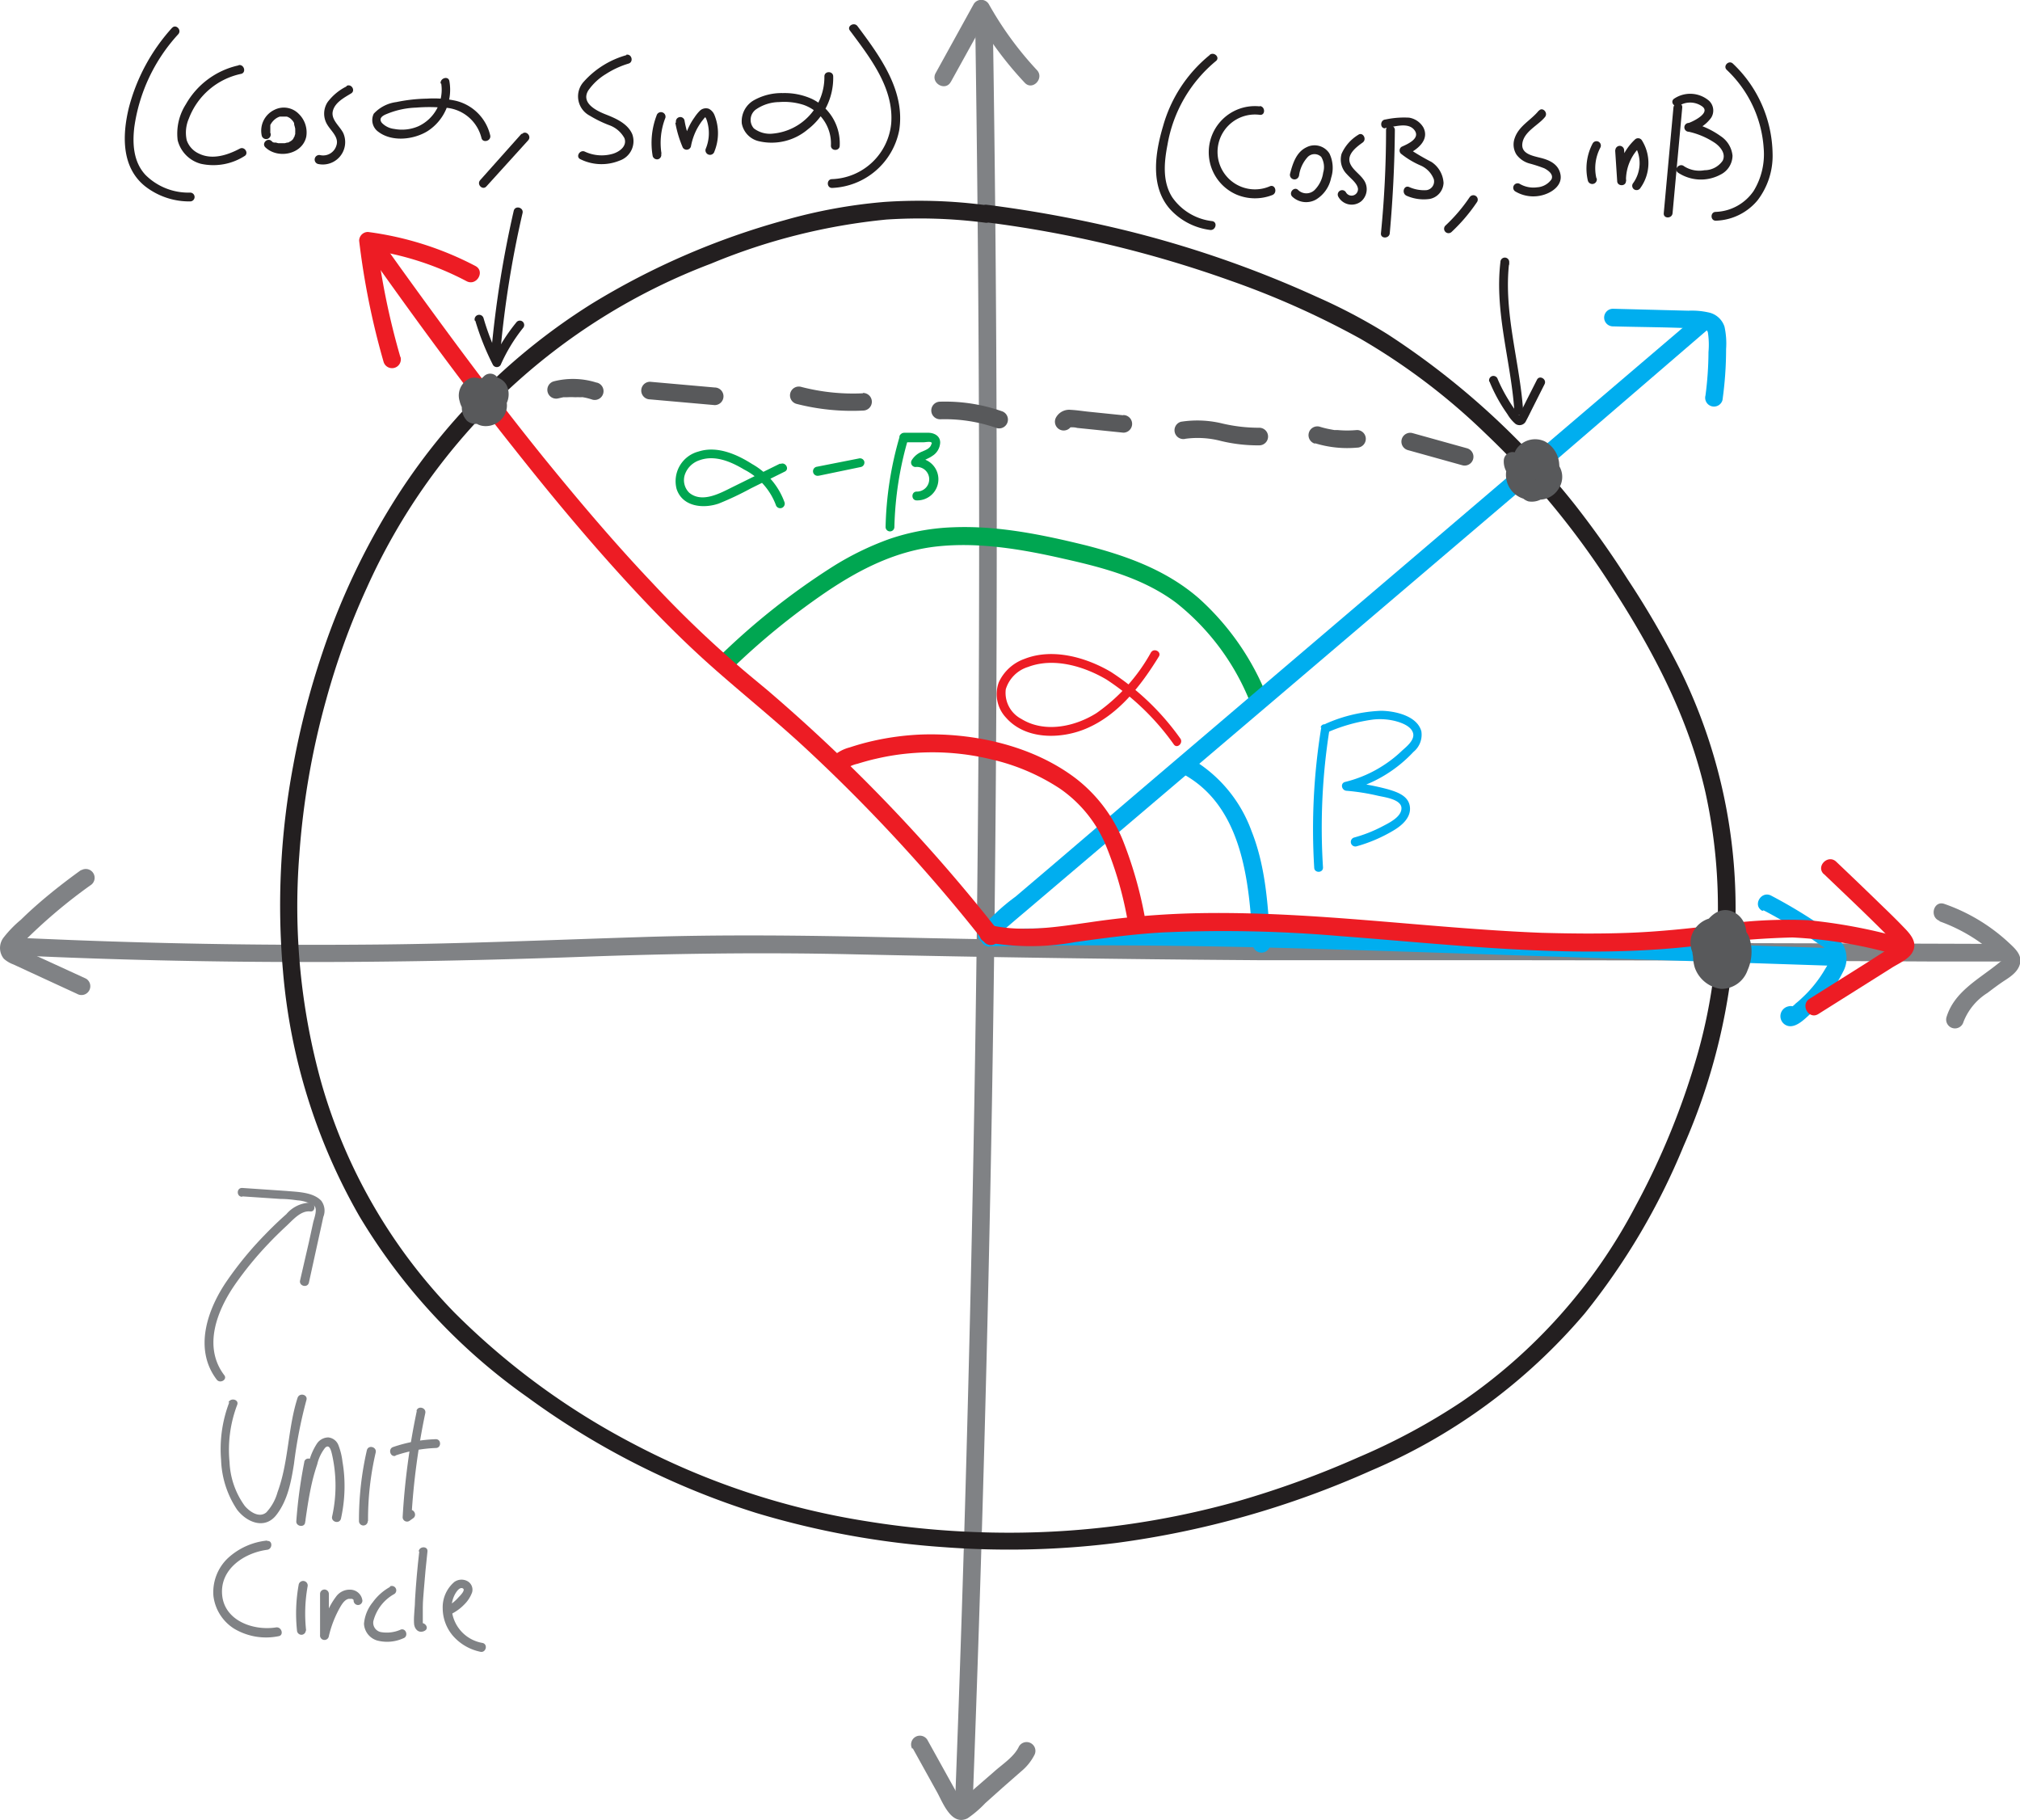 <svg xmlns="http://www.w3.org/2000/svg" viewBox="0 0 229.42 206.63">
  <defs>
    <style>
      .cls-1 {
        fill: #808285;
      }

      .cls-2 {
        fill: #00a651;
      }

      .cls-3 {
        fill: #231f20;
      }

      .cls-4 {
        fill: #00aeef;
      }

      .cls-5 {
        fill: #ed1c24;
      }

      .cls-6 {
        fill: #58595b;
      }
    </style>
  </defs>
  <title>exactly-evaluating-even-more-trig-functions-10</title>
  <g id="Layer_2" data-name="Layer 2">
    <g id="Layer_1-2" data-name="Layer 1">
      <g>
        <path class="cls-1" d="M108,10.37l4.32-7.81h-1.73a40.65,40.65,0,0,0,5.78,7.88c.88,1,2.29-.47,1.41-1.41a38.56,38.56,0,0,1-5.46-7.48,1,1,0,0,0-1.73,0l-4.31,7.81c-.63,1.13,1.1,2.14,1.72,1Z" transform="translate(-0.01 -1.07)"/>
        <path class="cls-1" d="M103.68,199.6l2.74,4.94c.66,1.18,1.64,3.92,3.48,3a12.19,12.19,0,0,0,2-1.71l2-1.79,2.1-1.84a5.86,5.86,0,0,0,1.47-1.81,1,1,0,0,0-.36-1.37,1,1,0,0,0-1.37.36c-.55,1.18-1.86,2-2.81,2.85l-3.46,3a3.65,3.65,0,0,0-.36.31c-.24.14-.24.2,0,.18s.23.06.17,0-.44-.78-.51-.9l-1.11-2-2.33-4.2a1,1,0,0,0-1.73,1Z" transform="translate(-0.01 -1.07)"/>
        <path class="cls-1" d="M110.77,3.78q.6,39.38.39,78.75-.21,39.18-1.24,78.35-.57,22.08-1.41,44.17c-.05,1.29,1.95,1.29,2,0q1.48-39.35,2.16-78.72.66-39.18.52-78.35-.07-22.09-.42-44.2a1,1,0,0,0-2,0Z" transform="translate(-0.01 -1.07)"/>
      </g>
      <g>
        <path class="cls-1" d="M2.11,109.56c21.3,1,42.61.94,63.92.16,10.27-.38,20.5-.52,30.76-.29q23,.51,46,.67,9.69,0,19.38,0,28.65,0,57.29.15l7.54,0a1,1,0,0,0,0-2q-30.28-.1-60.56-.16c-7.21,0-14.41,0-21.61,0q-22.12-.1-44.23-.6c-9.42-.21-18.81-.32-28.22,0-9.81.31-19.61.74-29.43.83q-17.43.17-34.86-.51l-6-.25c-1.29-.06-1.29,1.94,0,2Z" transform="translate(-0.01 -1.07)"/>
        <path class="cls-1" d="M220.27,105.68a19,19,0,0,1,4.48,2.3,18.06,18.06,0,0,1,1.87,1.5c.07.07.82.85.84.84.09-.32.07-.4-.05-.24l-.13.12c-.15.14-.31.26-.46.38-2.2,1.75-4.89,3.16-5.74,6a1,1,0,0,0,1.93.53,6.78,6.78,0,0,1,2.72-3.29c.65-.49,1.32-1,2-1.44s1.49-1,1.7-1.88c.25-1-.56-1.72-1.21-2.33a20.77,20.77,0,0,0-7.38-4.46c-1.22-.43-1.74,1.5-.53,1.93Z" transform="translate(-0.01 -1.07)"/>
        <path class="cls-1" d="M9.22,99.86c-1.6,1.15-3.16,2.36-4.65,3.64-.74.64-1.47,1.3-2.18,2a13,13,0,0,0-1.95,2,1.94,1.94,0,0,0,0,2.43,3.37,3.37,0,0,0,1.11.66l1.53.71,5.68,2.62a1,1,0,0,0,1.37-.36,1,1,0,0,0-.36-1.37L5,110l-2.41-1.1c-.12-.06-.4-.27-.52-.25s-.14,0,0,.17a.36.36,0,0,1,0-.09c.08,0,.13-.2.19-.27a6.25,6.25,0,0,1,.44-.45,59.92,59.92,0,0,1,7.56-6.4,1,1,0,0,0,.36-1.37,1,1,0,0,0-1.37-.36Z" transform="translate(-0.01 -1.07)"/>
      </g>
      <path class="cls-2" d="M143.6,79.38A29.74,29.74,0,0,0,136.16,69c-3.68-3.19-8.14-4.8-12.8-6-4.89-1.2-9.94-2.25-15-2.06A25,25,0,0,0,101,62.28a33,33,0,0,0-6.46,3.16A79.47,79.47,0,0,0,81.45,75.86c-.93.9.49,2.31,1.41,1.42a80.8,80.8,0,0,1,11-9c3.87-2.61,8-4.7,12.74-5.18s9.61.36,14.28,1.43c4.47,1,9,2.2,12.73,5a27.26,27.26,0,0,1,8.22,10.88,1,1,0,0,0,1.37.36,1,1,0,0,0,.36-1.37Z" transform="translate(-0.01 -1.07)"/>
      <path class="cls-3" d="M112,26.31a131.63,131.63,0,0,1,27.76,6.63,96.87,96.87,0,0,1,14.75,6.59A73.06,73.06,0,0,1,168.73,50.3a93.28,93.28,0,0,1,14.44,17.56c4.66,7.22,8.61,14.73,10.53,23.17a61,61,0,0,1-.85,29.59,85.79,85.79,0,0,1-7.12,17.47A61.42,61.42,0,0,1,166,160.25a72.06,72.06,0,0,1-11.67,6.28,106.59,106.59,0,0,1-13.73,5,96,96,0,0,1-26,3.58,101.29,101.29,0,0,1-16.22-1.31A85.19,85.19,0,0,1,71.91,165a83,83,0,0,1-20.3-14.9A61.64,61.64,0,0,1,36.5,124,74.69,74.69,0,0,1,34,98.2a89.23,89.23,0,0,1,3.06-17.7,83.61,83.61,0,0,1,4.6-12.66A70,70,0,0,1,80.78,31a69.35,69.35,0,0,1,19.9-5,58,58,0,0,1,11.33.37,1,1,0,0,0,1-1,1,1,0,0,0-1-1A58,58,0,0,0,100.45,24,59.15,59.15,0,0,0,89.1,26.08a85.14,85.14,0,0,0-21.93,9.51A71.22,71.22,0,0,0,45.42,56.94a80.3,80.3,0,0,0-8.79,18.24A91.82,91.82,0,0,0,33.31,88a85.86,85.86,0,0,0-1.16,23.35,67.2,67.2,0,0,0,8.67,27.81,67.55,67.55,0,0,0,19.09,20.56,89.32,89.32,0,0,0,26,13.15,97,97,0,0,0,21.43,3.89,98.13,98.13,0,0,0,19.46-.49,104.53,104.53,0,0,0,28.92-8.21A65.29,65.29,0,0,0,180,150.21a76.84,76.84,0,0,0,11.22-19,70.07,70.07,0,0,0,5.85-24.37A61.21,61.21,0,0,0,190.77,77a100.27,100.27,0,0,0-5.92-10.18C183,63.9,181,61.1,178.91,58.42A89,89,0,0,0,157.57,39a64.16,64.16,0,0,0-8-4.22,123.51,123.51,0,0,0-22.35-7.7A142.84,142.84,0,0,0,112,24.31a1,1,0,1,0,0,2Z" transform="translate(-0.01 -1.07)"/>
      <g>
        <path class="cls-4" d="M112.41,108.52c12.42-.23,24.84-.07,37.25.3s24.81.81,37.21,1.21l20.87.69c1.29,0,1.29-2,0-2l-37.27-1.22c-12.38-.41-24.77-.89-37.16-1q-10.45-.12-20.9.07a1,1,0,0,0,0,2Z" transform="translate(-0.01 -1.07)"/>
        <path class="cls-4" d="M200.31,104.44q2.13,1.11,4.15,2.4c.66.42,1.31.85,1.95,1.3.46.32,1.23.73,1.43,1.3s-.3,1.26-.58,1.73a13.66,13.66,0,0,1-1.11,1.62,13.31,13.31,0,0,1-1.44,1.56,9.58,9.58,0,0,1-.76.67,2.59,2.59,0,0,1-.74.55h.53l-.14,0,.59.46,0-.07.11.77v-.08l-.25.44,0-.07-.44.26.07,0-1-.26.06,0c1,.85,2.38-.56,1.41-1.41l-.05,0a1,1,0,0,0-1-.26,1.14,1.14,0,0,0,0,2.22c.94.21,1.91-.83,2.54-1.39a15.15,15.15,0,0,0,3.69-4.76,3.16,3.16,0,0,0,0-3.08,7.17,7.17,0,0,0-2.25-2,57.25,57.25,0,0,0-5.91-3.57c-1.14-.6-2.15,1.12-1,1.73Z" transform="translate(-0.01 -1.07)"/>
        <path class="cls-4" d="M113,107.75a8.52,8.52,0,0,1,1.5-1.5c.69-.6,1.39-1.19,2.09-1.78l4-3.4,8-6.79,16-13.6,31.72-27L194,38.46c1-.84-.44-2.25-1.41-1.42L160.72,64.22,128.81,91.4l-9,7.69-4.47,3.8a22.31,22.31,0,0,0-4.09,3.85c-.73,1.06,1,2.06,1.73,1Z" transform="translate(-0.01 -1.07)"/>
        <path class="cls-4" d="M183.23,38.13c3.25.09,6.51.09,9.76.26.4,0,.93,0,1,.48a9.26,9.26,0,0,1,.06,2.17,38.64,38.64,0,0,1-.34,4.93,1,1,0,0,0,.7,1.23,1,1,0,0,0,1.23-.7,41.68,41.68,0,0,0,.41-5.8,8.92,8.92,0,0,0-.18-2.53,2.42,2.42,0,0,0-1.67-1.59,8.61,8.61,0,0,0-2.43-.23L189,36.28l-5.8-.15a1,1,0,0,0,0,2Z" transform="translate(-0.01 -1.07)"/>
        <path class="cls-4" d="M134.28,88.91c6.91,3.68,7.63,12.41,8,19.33h2l-.08-.77a1,1,0,0,0-1-1,1,1,0,0,0-1,1l.08.77a1,1,0,0,0,1,1,1,1,0,0,0,1-1c-.25-4.29-.51-8.74-2.12-12.78a15.73,15.73,0,0,0-6.91-8.27c-1.14-.61-2.15,1.12-1,1.72Z" transform="translate(-0.01 -1.07)"/>
      </g>
      <g>
        <path class="cls-4" d="M150.07,83.68a71.76,71.76,0,0,0-.8,15.9c0,.64,1,.65,1,0A71.22,71.22,0,0,1,151,83.94c.1-.63-.86-.9-1-.26Z" transform="translate(-0.01 -1.07)"/>
        <path class="cls-4" d="M151,84.13a19.41,19.41,0,0,1,5-1.36,7.24,7.24,0,0,1,2.5.18c.71.19,1.79.58,2,1.37s-.78,1.56-1.27,2a13.64,13.64,0,0,1-1.92,1.54,14.19,14.19,0,0,1-4.53,2c-.58.15-.4.94.13,1a24.43,24.43,0,0,1,3.61.57c.7.16,2.65.39,2.66,1.41s-1.49,1.71-2.21,2.09a15.83,15.83,0,0,1-3.16,1.24.5.5,0,0,0,.27,1,17.09,17.09,0,0,0,4.06-1.72c1-.57,2.14-1.49,2-2.75s-1.43-1.69-2.47-2a26.84,26.84,0,0,0-4.79-.84l.14,1a15.25,15.25,0,0,0,7.52-4.41,2.51,2.51,0,0,0,.9-2.34c-.48-1.77-3-2.31-4.57-2.33a17.1,17.1,0,0,0-6.2,1.43c-.6.22-.34,1.19.27,1Z" transform="translate(-0.01 -1.07)"/>
      </g>
      <g>
        <path class="cls-5" d="M207.16,100.32c2.58,2.47,5.19,4.92,7.7,7.48l.35.36a1.08,1.08,0,0,0,.17.19c.09.17.12.11.1-.17l-.36.23-3.12,2-6.47,4.07c-1.09.68-.08,2.42,1,1.73l5.53-3.48,2.81-1.77c.79-.5,2-1,2.39-1.85.6-1.2-.51-2.2-1.28-3s-1.76-1.75-2.65-2.61c-1.58-1.54-3.17-3.06-4.77-4.58-.93-.89-2.35.52-1.41,1.41Z" transform="translate(-0.01 -1.07)"/>
        <path class="cls-5" d="M215.5,107.43a61,61,0,0,0-10.11-1.87,54,54,0,0,0-10.16.53c-3.38.41-6.76.77-10.16.9s-6.68.09-10,0c-13.37-.53-26.67-2.59-40.08-2.2a97.32,97.32,0,0,0-11.17,1c-3.73.53-7.57,1.17-11.3.34-1.25-.29-1.79,1.64-.53,1.92a28.1,28.1,0,0,0,10.1,0c3.31-.46,6.6-.91,9.93-1.1a153.72,153.72,0,0,1,20.13.41c13.33,1,26.72,2.66,40.09,1.16a89.88,89.88,0,0,1,11.35-1,51.3,51.3,0,0,1,11.4,1.86c1.25.31,1.78-1.62.53-1.92Z" transform="translate(-0.01 -1.07)"/>
        <path class="cls-5" d="M113.28,106.64a193,193,0,0,0-18.15-20q-3.87-3.7-7.95-7.19C85.83,78.32,84.44,77.2,83.1,76a123.69,123.69,0,0,1-9-8.74C69.77,62.7,65.69,57.87,61.73,53c-5.65-7-11-14.25-16.28-21.58-.76-1.06-1.52-2.13-2.27-3.2s-2.48,0-1.73,1c5.44,7.7,11,15.31,16.88,22.7,4.14,5.24,8.41,10.38,12.92,15.29,3,3.27,6.12,6.45,9.44,9.41,3.54,3.15,7.23,6.1,10.71,9.32a192.75,192.75,0,0,1,19,20.35l1.44,1.8a1,1,0,0,0,1.41,0,1,1,0,0,0,0-1.41Z" transform="translate(-0.01 -1.07)"/>
        <path class="cls-5" d="M45.48,41.61a83.52,83.52,0,0,1-2.7-13.2l-1,1A33.65,33.65,0,0,1,53,33c1.14.6,2.15-1.13,1-1.73a36.39,36.39,0,0,0-12.2-3.86,1,1,0,0,0-1,1,86.53,86.53,0,0,0,2.77,13.73,1,1,0,0,0,1.93-.53Z" transform="translate(-0.01 -1.07)"/>
        <path class="cls-5" d="M95.85,88.56a3.49,3.49,0,0,1,1.54-.76c.71-.22,1.42-.42,2.14-.58a27.42,27.42,0,0,1,4.33-.65,28.3,28.3,0,0,1,8.75.73,23.89,23.89,0,0,1,7.77,3.31,14.7,14.7,0,0,1,5.07,6.08,41.06,41.06,0,0,1,2.6,8.76c.27,1.26,2.2.73,1.93-.53a46.48,46.48,0,0,0-2.47-8.5,17,17,0,0,0-5.29-6.94c-4.9-3.74-11.62-5.23-17.7-5a30.67,30.67,0,0,0-5.31.71c-.9.2-1.79.45-2.67.74a4.7,4.7,0,0,0-2.1,1.17c-.88.94.53,2.36,1.41,1.41Z" transform="translate(-0.01 -1.07)"/>
      </g>
      <path class="cls-5" d="M130.76,75.1a20.54,20.54,0,0,1-6.2,6.93c-2.46,1.56-5.91,2.3-8.54.68a3.34,3.34,0,0,1-1.78-3.37,3.82,3.82,0,0,1,2.54-2.54c2.9-1.1,6.33-.08,8.88,1.42a28.46,28.46,0,0,1,7.68,7.4c.39.5,1.1-.21.71-.71a29,29,0,0,0-7.88-7.55c-2.82-1.66-6.63-2.73-9.81-1.47a5.07,5.07,0,0,0-2.91,2.65,3.89,3.89,0,0,0,.8,4c2.22,2.55,6.23,2.48,9.1,1.27,3.68-1.55,6.24-4.88,8.27-8.18.34-.55-.52-1-.86-.51Z" transform="translate(-0.01 -1.07)"/>
      <g>
        <path class="cls-2" d="M88.61,53.71,83.2,56.38c-1.39.69-3.44,1.84-4.9.65A2,2,0,0,1,77.78,55a2.62,2.62,0,0,1,1.65-1.66c1.75-.65,3.6.15,5.1,1.05a7.45,7.45,0,0,1,3.59,4,.5.5,0,0,0,1-.26,8.17,8.17,0,0,0-3.69-4.37c-1.77-1.13-4-2.09-6.08-1.42a3.48,3.48,0,0,0-2.49,4.27c.67,2,3,2.25,4.78,1.64a34.55,34.55,0,0,0,3.64-1.72l3.86-1.91c.58-.28.07-1.15-.5-.86Z" transform="translate(-0.01 -1.07)"/>
        <path class="cls-2" d="M93,55.09l4.82-1a.52.52,0,0,0,.35-.62.51.51,0,0,0-.62-.34l-4.82.95a.5.5,0,0,0,.27,1Z" transform="translate(-0.01 -1.07)"/>
        <path class="cls-2" d="M102.19,50.63a39.36,39.36,0,0,0-1.6,10.28.5.5,0,0,0,1,0,38.64,38.64,0,0,1,1.56-10,.5.5,0,0,0-1-.26Z" transform="translate(-0.01 -1.07)"/>
        <path class="cls-2" d="M102.72,51.29l2.18,0c.19,0,.69-.1.86,0s0,.21,0,.31c-.17.41-.6.56-1,.74a2.41,2.41,0,0,0-1.21,1,.51.51,0,0,0,.43.76,1.4,1.4,0,1,1,.14,2.79c-.64,0-.64,1,0,1a2.4,2.4,0,1,0-.14-4.79l.43.75c.29-.53,1-.65,1.47-1a1.87,1.87,0,0,0,.91-1.53c0-.75-.67-1.1-1.34-1.11-.91,0-1.83,0-2.74,0a.5.5,0,0,0,0,1Z" transform="translate(-0.01 -1.07)"/>
      </g>
      <g>
        <path class="cls-1" d="M27.55,136.92l4.32.29c.64,0,1.29.07,1.93.16a4.09,4.09,0,0,1,1.87.6c.47.38,0,1.46-.11,2l-.47,2.16-1,4.34c-.14.62.82.89,1,.26l1.08-4.92c.19-.86.38-1.71.56-2.56a1.87,1.87,0,0,0-.23-1.83c-.93-1-2.71-1-4-1.12l-5-.34c-.65,0-.64,1,0,1Z" transform="translate(-0.01 -1.07)"/>
        <path class="cls-1" d="M35.24,137.63a3.67,3.67,0,0,0-2.71,1.31c-.84.74-1.65,1.52-2.43,2.33a39.72,39.72,0,0,0-4.26,5.16c-2.24,3.22-3.88,7.79-1.22,11.29.38.51,1.25,0,.86-.5-2.45-3.23-.82-7.34,1.22-10.29a39,39,0,0,1,3.79-4.63c.67-.71,1.37-1.39,2.08-2.05s1.61-1.74,2.67-1.62c.64.07.64-.93,0-1Z" transform="translate(-0.01 -1.07)"/>
        <path class="cls-1" d="M26.05,160.3a14.88,14.88,0,0,0-.93,6.54,10.8,10.8,0,0,0,1.82,5.66c1.12,1.45,3.15,2.28,4.46.59s1.69-3.86,2-5.8a52.31,52.31,0,0,1,1.41-7.24c.19-.62-.77-.88-1-.27-1.13,3.5-1,7.27-2.28,10.73a5.5,5.5,0,0,1-1.27,2.29c-.81.68-1.88-.07-2.44-.72a9.1,9.1,0,0,1-1.74-5,14.34,14.34,0,0,1,.87-6.49c.23-.6-.73-.86-1-.27Z" transform="translate(-0.01 -1.07)"/>
        <path class="cls-1" d="M34.57,167.09a54.73,54.73,0,0,0-.91,6.75c0,.56.9.7,1,.14.22-1.54.44-3.07.79-4.58.16-.69.36-1.38.59-2.06a4.75,4.75,0,0,1,.9-1.88c.52-.49.7.44.79.81a16.07,16.07,0,0,1,0,7c-.14.62.82.89,1,.26a16.93,16.93,0,0,0,.4-4.32,15.37,15.37,0,0,0-.22-2.14,7.57,7.57,0,0,0-.46-1.89,1.38,1.38,0,0,0-1.15-.89A1.58,1.58,0,0,0,36,165a7.16,7.16,0,0,0-.83,1.8,21.21,21.21,0,0,0-.62,2.06c-.38,1.58-.62,3.2-.85,4.81l1,.13a52.68,52.68,0,0,1,.87-6.49c.13-.62-.83-.89-1-.26Z" transform="translate(-0.01 -1.07)"/>
        <path class="cls-1" d="M41.81,173.79a33.53,33.53,0,0,1,.87-7.79c.14-.63-.82-.9-1-.27a35.26,35.26,0,0,0-.9,8.06.5.5,0,0,0,1,0Z" transform="translate(-0.01 -1.07)"/>
        <path class="cls-1" d="M44.93,166.34a16.19,16.19,0,0,1,4.58-.85c.64,0,.64-1,0-1a16.69,16.69,0,0,0-4.85.89c-.6.2-.34,1.17.27,1Z" transform="translate(-0.01 -1.07)"/>
        <path class="cls-1" d="M47.35,161.27a80.58,80.58,0,0,0-1.61,12.08.5.5,0,0,0,.75.43l.44-.31c.53-.36,0-1.23-.5-.86l-.44.31.75.43a79.58,79.58,0,0,1,1.57-11.81c.14-.63-.83-.9-1-.27Z" transform="translate(-0.01 -1.07)"/>
        <path class="cls-1" d="M30.35,176a7.7,7.7,0,0,0-4.46,2,5.33,5.33,0,0,0-1.64,4.29A5.11,5.11,0,0,0,26.59,186a7.09,7.09,0,0,0,5.06.86c.63-.1.36-1.07-.27-1-2.54.41-5.87-.72-6.14-3.68s2.54-4.79,5.11-5.13c.63-.08.64-1.08,0-1Z" transform="translate(-0.01 -1.07)"/>
        <path class="cls-1" d="M34.78,186.24a17.55,17.55,0,0,1,.16-5,.5.5,0,0,0-1-.27,18.36,18.36,0,0,0-.2,5.23.51.51,0,0,0,.5.5.5.5,0,0,0,.5-.5Z" transform="translate(-0.01 -1.07)"/>
        <path class="cls-1" d="M36.36,182.11l0,4.61a.5.5,0,0,0,1,.13,12.25,12.25,0,0,1,1.32-3.35c.21-.35.49-.78.92-.88h.23l.09,0,.07,0a.4.4,0,0,1,.18.13c0-.05,0,.06,0,.07s0,.08,0,0a.51.51,0,0,0,.5.5.5.5,0,0,0,.5-.5,1.4,1.4,0,0,0-1.32-1.24,1.9,1.9,0,0,0-1.68.8,8,8,0,0,0-1.06,1.9,14.85,14.85,0,0,0-.75,2.25l1,.14,0-4.61a.5.5,0,0,0-1,0Z" transform="translate(-0.01 -1.07)"/>
        <path class="cls-1" d="M44.3,181.27A6,6,0,0,0,42.35,183a4.46,4.46,0,0,0-1,2.45,2.09,2.09,0,0,0,1.46,1.89,4.45,4.45,0,0,0,3-.24c.61-.19.35-1.16-.26-1a3.89,3.89,0,0,1-2.3.29,1.08,1.08,0,0,1-.84-1.22,4.89,4.89,0,0,1,2.4-3.11.5.5,0,0,0-.5-.86Z" transform="translate(-0.01 -1.07)"/>
        <path class="cls-1" d="M47.63,177.23c-.21,1.8-.37,3.6-.48,5.41,0,.89-.16,1.81-.12,2.7,0,.65.47,1.23,1.15.94s.08-1.12-.5-.87c.28.13.4.11.35-.07v-.17c0-.19,0-.39,0-.59s0-.68,0-1c0-.71.08-1.41.13-2.12.11-1.41.24-2.81.4-4.22.07-.63-.93-.63-1,0Z" transform="translate(-0.01 -1.07)"/>
        <path class="cls-1" d="M51.4,184.27a5.33,5.33,0,0,0,1.33-1,3.7,3.7,0,0,0,.9-1.39,1.11,1.11,0,0,0-.59-1.3,1.41,1.41,0,0,0-1.44.13,3.78,3.78,0,0,0-1.31,3,4.84,4.84,0,0,0,1.14,3.08,5.65,5.65,0,0,0,3.14,1.84c.62.14.89-.83.26-1a4.21,4.21,0,0,1-3.53-4.18,3.29,3.29,0,0,1,.41-1.4c.14-.24.5-.8.86-.62s-.31.84-.47,1a4.83,4.83,0,0,1-1.2,1c-.56.31-.06,1.17.5.86Z" transform="translate(-0.01 -1.07)"/>
      </g>
      <path class="cls-6" d="M54.2,46.5a3.83,3.83,0,0,1,.29-.28c.08-.07-.08.06-.08.06l.07-.05.18-.12.36-.19-.1,0,.09,0,.23-.07.18,0h.51s-.21,0-.11,0,.24.07.09,0,0,0,0,0l-.12-.09s.19.21,0,0,0,0,0,0-.08-.23-.06-.12a.14.14,0,0,1,0,.06.13.13,0,0,1,0,.06c0,.08,0-.15,0-.16s0,.14,0,.16,0,.06,0,.09,0-.17,0-.15,0,.12,0,.13a.57.57,0,0,1,0,.14.14.14,0,0,1,0,.07c0,.11.11-.22,0-.08a2,2,0,0,1-.14.25s0,0,0,.06.15-.17.07-.08l-.12.12-.12.11-.07.06c-.08.07.08-.06.08-.06s-.24.16-.36.23l-.22.11s-.13.06,0,0,0,0,0,0l-.44.13-.21,0,.11,0h-.12a2.67,2.67,0,0,1-.49,0l1,1.27a2.73,2.73,0,0,1,.1-.41c.05-.14,0,.09,0,.09a.41.41,0,0,1,.05-.09,1.14,1.14,0,0,1,.1-.19l.12-.17-.06.07a.27.27,0,0,0,.07-.08l.15-.15a.27.27,0,0,0,.08-.07l-.05,0a2.16,2.16,0,0,1,.36-.22L55.6,47c.11-.06-.2.08-.09,0l.2-.07.21,0c.21,0-.23,0,0,0a2.26,2.26,0,0,1,.45,0l-.86-.5s0,.1.08.14-.09-.15,0-.14a.69.69,0,0,0,0,.08l0,.13c0,.09,0,.12,0-.13,0,0,0,.06,0,.09s0,.1,0,.16,0-.16,0-.16v.07a.83.83,0,0,1,0,.15.14.14,0,0,0,0,.06c0,.12.11-.23,0-.09a.75.75,0,0,0-.07.12s-.14.2,0,0,0,0,0,0l0,0c-.06.06.21-.15.08-.06l-.12.07c-.13.08.25-.08.06,0,0,0-.13.06-.16,0s.25,0,.13,0h-.1c-.23,0,.19.05,0,0s-.25-.09-.08,0,0,0,0,0-.24-.16-.09,0,0,0-.05-.06L55,46.8c-.08-.09.13.18.06.08a1,1,0,0,1-.08-.14c-.11-.19.06.21,0,0a.41.41,0,0,1-.05-.18s0,.25,0,.14v-.08s0-.09,0-.1-.06.23,0,.14.09-.26,0-.08,0,0,0,0l0-.06c0-.1-.09.14-.09.11s.08-.09.11-.11,0,0,0-.05-.18.12-.08.06l.14-.08.08-.05s-.25.09-.11.05l.18-.05.06,0c.12,0-.26,0-.1,0h.18c.14,0-.26-.06-.07,0s.25.08.08,0,0,0,.08.05L55,45.56c0,.06,0,.11,0,.17s0,.06,0,.08,0-.22,0-.09a2.21,2.21,0,0,1-.08.35l-.06.16c0,.16.11-.22,0,0a2.58,2.58,0,0,1-.18.32.67.67,0,0,0-.09.14s.14-.17.07-.09a.6.6,0,0,0-.08.08,2.13,2.13,0,0,1-.26.26l-.06.06.09-.07a.57.57,0,0,0-.16.11l-.15.08-.08,0c-.11.07,0,0,.07,0s-.09,0-.1,0,.09,0,.1,0a.61.61,0,0,1,.27.08s.17.16.1.08.09.11.08.11,0-.06,0-.07,0,.12,0,.12l0-.1c0-.16,0,.23,0,.06s0-.12,0-.18v-.08s0,.23,0,.14a1.16,1.16,0,0,0,0-.18,1.31,1.31,0,0,1,0-.15s-.11.24,0,.09l0-.07.08-.13c.12-.18-.12.12,0,0l.11-.11s.2-.17.06-.06.19-.13.21-.11-.22.08-.12,0l.07,0s.26,0,.07,0,0,0,0,0h.08c.15,0-.11,0-.11,0l.15,0,.1,0-.11,0,.13.07.07,0c.11.06-.05,0-.07-.07s.09.08.13.13.15.17.05,0,.13.2.11.21-.08-.21-.05-.12l0,.1s0,.22,0,0,0,0,0,0,0,.07,0,.08,0-.26,0-.13,0,.11,0,.16,0-.15,0-.13,0,.06,0,.06l-.07.12c0,.1.09-.13.08-.1s0,0-.06.07l-.12.11c-.07.08.12-.1.11-.08l-.06,0-.12.07-.06,0,.1,0s-.12,0-.15,0-.22,0,0,0,0,0,0,0H55.1c-.15,0,.13,0,.13,0s-.14,0-.16,0,.12.06.13.06.18.14.1.07.07.09.07.09,0-.05,0-.07a1.4,1.4,0,0,1-.09-.17s.08.24,0,.08l0-.1a1.06,1.06,0,0,0,0-.19c0-.11,0,.13,0,.12a.41.41,0,0,1,0-.11V47a.28.28,0,0,0,0-.09c0-.12,0,.22,0,.1a1.42,1.42,0,0,1,0-.2l.06-.19s.06-.15,0,0,0,0,0,0a3.84,3.84,0,0,1,.22-.39l.15-.21c.06-.09-.06.07-.06.07l.08-.1c.21-.25.44-.49.67-.72L54.82,45a6.77,6.77,0,0,1,.36.65c.07.15-.09-.22,0,0l.07.18c0,.12.07.24.1.36l0,.18c0,.11,0-.16,0-.14a.34.34,0,0,0,0,.1,2,2,0,0,1,0,.35.28.28,0,0,1,0,.09s.06-.25,0-.14a.9.9,0,0,0,0,.16.69.69,0,0,0-.05.13c.05-.23.09-.18.05-.11a.56.56,0,0,1-.05.08s-.14.2,0,.06,0,0-.05,0,0,0,0,0,.19-.12.08-.07a.55.55,0,0,0-.14.09c.14-.12.2-.08.11-.05l-.07,0A.53.53,0,0,1,55,47s.26,0,.15,0h-.26c.29,0,.15,0,.05,0l-.09,0c-.11,0,.16.06.13.06s-.12-.06-.15-.08l-.06,0s.2.19.08.06-.14-.17,0,0,0,0,0,0,.06.23,0,0,0,0,0-.07,0,.22,0,.11v-.14c0-.21,0,.21,0,.06a.66.66,0,0,0,0-.15c0-.11,0,.16-.06.13s0-.08.06-.1.15-.15,0,0l.09-.1.07-.06s-.22.12-.11.1l.05,0c.13-.08-.17,0-.09,0l.07,0c.09,0,.07.05-.12,0,0,0,.13,0,.15,0s-.28-.07-.12,0l.08,0c.1,0-.14-.06-.12-.06s.08,0,.11.06-.13-.12,0,0a.38.38,0,0,0,.11.11c-.15-.09-.12-.16-.07-.08a.43.43,0,0,0,0,.07l0,.07c-.11-.15-.07-.19,0-.08s0-.21,0,0,.07-.22,0-.07,0,.08,0,.09.13-.19,0-.12a.11.11,0,0,0,0,.06c-.05.06,0,.05,0,0s.06-.09,0-.05l0,.05c-.11.12.09-.07.09-.06s-.1.06-.13.08l-.09,0s.23-.07.13-.05l-.2.05c-.1,0,.16,0,.14,0h-.17c-.12,0,.23,0,.12,0l-.16,0s-.17-.06,0,0,0,0,0,0a1.53,1.53,0,0,0-.16-.11s.16.14.09.07l-.08-.08-.12-.12c-.08-.09.12.17,0,.07l-.06-.09a2,2,0,0,1-.11-.2.2.2,0,0,0,0-.08c.13.22.06.14,0,.06a1.6,1.6,0,0,1,0-.21c0-.23,0,.22,0,0v-.19c0-.18,0,.1,0,.1l0-.1a.61.61,0,0,1,0-.11s-.11.22,0,.1,0-.07,0-.09-.16.16-.06.08.06-.07.07-.07-.21.16-.1.09.12-.06,0,0-.05,0,0,0,.13,0-.05,0-.06,0,0,0h.06c.08,0-.26-.06-.12,0s.21.07,0,0,.15.12-.06,0-.06,0,0,0-.14-.2-.08-.11l-.06-.15,0,.12a1.06,1.06,0,0,0,.46.6,1,1,0,0,0,.77.1,1,1,0,0,0,.7-1.23,1.52,1.52,0,0,0-.83-1.06A1.9,1.9,0,0,0,53.45,44a2.14,2.14,0,0,0-1.24,2.61,2.9,2.9,0,0,0,1.84,2.09,2.25,2.25,0,0,0,2.58-.95,2,2,0,0,0-3.5-2,2.18,2.18,0,0,0,.22,2.6,2.33,2.33,0,0,0,2.44.58,2.48,2.48,0,0,0,1.59-2.39A4.82,4.82,0,0,0,56.55,44a1,1,0,0,0-1.58-.2,6.94,6.94,0,0,0-1.33,1.67,3.52,3.52,0,0,0-.36,2.3,2.41,2.41,0,0,0,.4.95,1.48,1.48,0,0,0,.67.57,1.88,1.88,0,0,0,.66.16,2.42,2.42,0,0,0,1.87-.69,2.3,2.3,0,0,0,.66-2.11,2.54,2.54,0,0,0-1.28-1.68,2.47,2.47,0,0,0-2.32,0,2.75,2.75,0,0,0-1.35,1.65,2.17,2.17,0,0,0,.46,2.23c.87.73,2,.21,2.7-.43a4,4,0,0,0,1.11-1.76,3.64,3.64,0,0,0,.16-1,1.31,1.31,0,0,0-1.16-1.14,2.49,2.49,0,0,0-1.93.39,2.24,2.24,0,0,0-1,1.93,2.52,2.52,0,0,0,1.22,1.95,2.24,2.24,0,0,0,2.24,0,2.4,2.4,0,0,0,1.12-1.57,2.45,2.45,0,0,0,0-1.11,2.08,2.08,0,0,0-.2-.51l-.08-.14a1.13,1.13,0,0,0-.87-.49A3.52,3.52,0,0,0,53,46.73a3.09,3.09,0,0,0-.33.94,1,1,0,0,0,.18.87,1,1,0,0,0,.78.39,4.41,4.41,0,0,0,2.28-.5A3.35,3.35,0,0,0,57.48,47a2.41,2.41,0,0,0,.05-2.23,1.89,1.89,0,0,0-1.06-.84,3,3,0,0,0-1.4,0,4.1,4.1,0,0,0-2.28,1.23A1,1,0,0,0,54.2,46.5Z" transform="translate(-0.01 -1.07)"/>
      <path class="cls-6" d="M196.75,107.61c0-.25,0,.23,0,0l0,.12c.06-.09,0-.07,0,0,.18-.16-.18.12,0,0s-.19,0,0,0,.27,0,0,0H197c-.26,0-.05,0,0,0-.13-.06-.14-.06,0,0-.11-.09-.11-.1,0,0l.06.07c-.05-.08-.05-.07,0,0s.14.29.06.1a1.31,1.31,0,0,1,.09.28s.06.32,0,.12a3.84,3.84,0,0,1,0,.59c0,.1,0,.2,0,.29s0,.13,0,0l0,.19a5.09,5.09,0,0,1-.14.56,2.31,2.31,0,0,1-.1.28c.08-.19,0,.09,0,.1a2,2,0,0,1-.14.25s-.2.25-.06.09l-.19.2c-.13.14.1,0-.08.06a1.12,1.12,0,0,1-.24.13c.2-.08-.09,0-.11,0-.23.07.14,0-.09,0,0,0-.32,0-.09,0l-.27-.07c-.24-.06.13.09-.09,0l-.24-.14c-.1-.07-.1-.07,0,0l-.14-.13a1.29,1.29,0,0,1-.19-.21c-.19-.2.06.14-.08-.1l-.14-.25c-.14-.23,0,.15-.05-.11,0-.09,0-.18-.08-.28s0,.16,0-.14c0-.12,0-.23,0-.35a1.62,1.62,0,0,1,0-.22c0-.13,0-.15,0-.07a5.35,5.35,0,0,1,1.14-2.36c.21-.29-.12.11.1-.13l.21-.23c.18-.19-.1,0,.12-.09l.09,0c-.09,0-.08,0,0,0h-.08c.12,0,.12,0,0,0l.09,0c-.1,0-.09,0,0,0,.25.11-.11-.1.1.07s.09.1,0,0l.1.17c.16.24-.06-.15,0,.12s0-.09,0,.16a1.52,1.52,0,0,1-.07.57,5.06,5.06,0,0,1-.55,1.24c-.05.08-.1.17-.16.25s-.19.27-.08.13a2.27,2.27,0,0,1-.4.42c.15-.12-.1.05-.11.06-.25.16.16-.1-.11,0,0,0-.19,0,0,0-.1,0-.35-.06-.13,0-.06,0-.27-.11-.06,0l-.2-.12c.19.13,0,0,0,0s-.16-.24-.05,0l-.12-.21c-.12-.21,0,.17,0-.07l-.06-.23c0,.25,0-.08,0-.14,0,.25,0,0,0,0-.05.21,0,0,0-.06s-.13.1,0,0,.24-.19,0,0l.21-.13c.2-.13-.18,0,.05,0l.24-.07c.11,0,.11,0,0,0h.41c-.25,0,0,0,.06,0l.23.07c-.22-.09,0,0,.05,0,.21.1-.1-.13.06,0l.13.13c.17.18,0-.13.06.09a.89.89,0,0,1,.09.16c0-.1,0-.09,0,0s0,.18.07.27c.08.25,0-.17,0,.1v.28c0,.27,0-.16,0,.11l-.06.27s-.13.29,0,.11c0,.08-.09.16-.14.24s-.07.11,0,0l-.15.15c-.15.17.07,0-.12.11,0,0-.3.16-.14.07a.26.26,0,0,1-.28,0l-.14-.09c-.25-.15.06.07-.11-.09s-.11-.12-.17-.17-.07-.09,0,0l-.09-.13-.12-.21c-.12-.22.05.19,0,0s-.09-.31-.12-.47,0,.13,0,0a1.34,1.34,0,0,0,0-.2v-.25s0-.1,0-.16c0,.14,0,.14,0,0a2.49,2.49,0,0,1,.12-.47s.13-.27,0-.06a2.12,2.12,0,0,1,.11-.21l.12-.2c.14-.22-.13.12,0-.05l.17-.17.12-.11c-.1.08-.1.08,0,0l.21-.13c.11-.06.14-.07.08,0,.13,0,.16,0,.08,0l0,0c.11,0,.13,0,0,0a1,1,0,0,1,.17.1c-.07-.05-.06,0,0,0,.17.26,0-.15.06.09l.08.15c-.05-.11-.06-.11,0,0s.05.31,0,.06c0,.11,0,.22,0,.33s.07-.17,0,.07c0,0-.13.38,0,.16a1.19,1.19,0,0,1-.12.22s-.18.22,0,.06l-.18.18c.16-.15-.08,0-.13.08-.24.14.17-.12-.08,0s-.12,0,0,0h-.18s-.31,0-.08,0a2,2,0,0,1-.33-.09c.2.07-.05,0-.08-.05l-.15-.09c.08.07.08.06,0,0l-.18-.19c.14.16-.07-.11-.09-.15-.12-.2,0,.15,0-.08a1.36,1.36,0,0,1,0-.17c0,.11,0,.11,0,0,0-.28-.07.15,0-.11a1.21,1.21,0,0,1,.05-.18v0a1.94,1.94,0,0,1,.15-.24c-.11.14.13-.13.16-.16.18-.17-.12,0,.1-.07l.17-.09c-.1,0-.09,0,0,0s.32-.07.1,0a1.61,1.61,0,0,1,.38,0l-1-.73a7,7,0,0,1,.18,2.5,1.86,1.86,0,0,1-.21.74h0c-.06,0-.05,0,0,0l-.08.05c.09,0,.1,0,0,0s.11,0,.13,0c-.16,0,0,0,.07,0l.29.7a1.48,1.48,0,0,1,0-.21c0,.09,0,.07,0,0l0,0c-.06,0,0,0,0,0a1,1,0,0,0,0-1.42,1,1,0,0,0-1.41,0c-.7.73-1.09,2.13,0,2.76a1.92,1.92,0,0,0,2.39-.43,4.05,4.05,0,0,0,.76-2.46,8.46,8.46,0,0,0-.29-2.65,1,1,0,0,0-1-.74,3,3,0,0,0-3.07,2.27,2.83,2.83,0,0,0,1.75,3.23,2.75,2.75,0,0,0,3.43-1,3,3,0,0,0-.27-3.56,2.49,2.49,0,0,0-3.74.42,4.15,4.15,0,0,0-.88,3.27,3.4,3.4,0,0,0,2.13,2.74c1.51.54,3-.71,3.38-2.1a3.3,3.3,0,0,0-1.14-3.64,3.06,3.06,0,0,0-3.35,0,2.59,2.59,0,0,0-.84,3.41,2.51,2.51,0,0,0,3.38,1.12,5.4,5.4,0,0,0,2.28-3.28,3.19,3.19,0,0,0-.16-2.37,2.49,2.49,0,0,0-1.58-1.29c-1.61-.39-2.71,1.17-3.39,2.39a5,5,0,0,0-.58,4.07,3.66,3.66,0,0,0,3,2.43,3.16,3.16,0,0,0,3-2.12,5.17,5.17,0,0,0,.2-3.69,2.42,2.42,0,0,0-1.49-1.49,2.35,2.35,0,0,0-1.8.2,1.82,1.82,0,0,0-.93,1.58,1,1,0,1,0,2,0Z" transform="translate(-0.01 -1.07)"/>
      <path class="cls-6" d="M173.93,53.28c0-.05,0-.26,0-.09s0-.08,0-.08-.1.18-.05.11a.25.25,0,0,0,0-.07s.06-.08.06-.1-.15.17-.05.08.21-.18.07-.08.05,0,.09,0l.08,0c.1-.07-.2.06-.08,0a1.52,1.52,0,0,1,.2-.06s.1,0,.11,0-.21,0-.12,0h.21c.16,0-.23-.07,0,0l.09,0c.16,0-.16-.08-.05,0l.2.12s-.15-.14-.08,0l.08.06.09.09c.07.07,0,0,0,0s0-.08,0,0l.09.14c0,.06.07.16.11.21s-.07-.19,0-.09a1,1,0,0,0,0,.1l.06.23,0,.13c0,.13,0-.2,0-.06a3.65,3.65,0,0,1,0,.47s0,.26,0,.1,0,.11-.05.16a2,2,0,0,1-.07.23c-.06.16.08-.17,0,0l-.12.21a.56.56,0,0,1,0,.08c-.05.08-.14.12,0,0-.11.09-.19.23-.29.33l-.08.06c-.12.12,0,0,.05,0s-.15.11-.22.15l-.17.09c-.15.09.19-.05,0,0l-.21.06-.09,0c-.12,0,.23,0,0,0h-.31s.2,0,.11,0l-.21-.06s.22.12.06,0l-.11-.06-.09-.06s.15.14.09.06l-.14-.13c-.12-.12.1.16,0,0l-.11-.2c-.09-.14.06.21,0,0l-.06-.2s0,0,0-.08,0,.22,0,.09,0-.13,0-.2,0-.14,0-.2-.05.21,0,.09,0-.06,0-.09,0-.12.05-.19,0,.1,0,.11a.52.52,0,0,0,.06-.13l.09-.15c.06-.1-.14.15-.05.07l.06-.06.09-.08s-.17.1-.09.06a.88.88,0,0,0,.21-.12c.06-.05-.09,0-.11,0l.11,0,.17,0,.11,0s-.21,0-.12,0a1.93,1.93,0,0,0,.24,0h.09c.16,0-.08,0-.09,0s.15,0,.2.05l.17,0c.12,0-.19-.09-.07,0l.1.05.18.11c.14.08-.16-.16,0,0l.15.15h0c-.11-.11,0,0,0,0s.06.15.09.16-.08-.22,0-.06l0,.09a.29.29,0,0,0,0,.09c0,.17,0-.06,0-.08a1,1,0,0,0,0,.24s0,.07,0,.09,0-.1,0-.11,0,.17-.05.22-.08.19-.06.2.09-.18,0-.09l-.07.14c0,.06-.08.12-.11.18s0-.07.06-.07-.05.06-.06.07l-.15.15-.1.08s.19-.11.06,0l-.19.1c-.08.06.08,0,.1,0s-.13,0-.12,0-.19,0,0,0c-.22,0,.19.06.22.07a.61.61,0,0,1,.16.16c-.06-.08,0-.08,0,0,0,0,0-.07,0-.1l-.06-.23c0-.19,0,.17,0,0a2.61,2.61,0,0,1,0-.28.66.66,0,0,1,0-.14s0,.21,0,.09l.06-.23,0-.1c0-.13-.08.16,0,.05s.09-.16.14-.24,0,.06-.06.06.05-.06.07-.08a1.29,1.29,0,0,0,.17-.16s-.19.12,0,0l.08,0,.09,0s-.23.07,0,0a1.19,1.19,0,0,0,.22,0s-.21,0-.11,0h.09s.29,0,.12,0l.14,0s.08,0,.09,0-.2-.1-.07,0l.16.1s-.16-.15-.06,0l.06.07s.13.09,0,0,0,0,0,0,0-.16,0,0,.06.28,0,.09,0,.06,0,.1,0,.14,0,0,0,0,0,0a1.46,1.46,0,0,1-.05.2c0,.16.1-.17,0,0,0,0-.12.15-.11.18s.14-.15.06-.09a.52.52,0,0,1-.1.11s-.12.09-.13.13.16-.11.06-.06l-.08.05c-.18.12.16,0,0,0l-.09,0c-.15.06,0,0,.05,0a1.34,1.34,0,0,0-.2,0h-.14s.21,0,.1,0a1.19,1.19,0,0,0-.23-.07s.21.11.05,0l-.12-.06s-.25-.17-.13-.08-.09-.08-.11-.11-.11-.15-.14-.15.13.19,0,0l-.07-.12c0-.05-.11-.26-.08-.13s0-.1,0-.15a.44.44,0,0,0,0-.1c0-.11,0,.1,0,.1a1,1,0,0,0,0-.24c.06.1,0,.21,0,.09s0-.06,0-.09l0-.09c0-.17,0,.06,0,.06a1.65,1.65,0,0,0,.1-.19.35.35,0,0,1,.05-.08c.09-.15-.11.11,0,0a.53.53,0,0,0,.13-.13c.16-.16-.13.07,0,0s.23-.11.07-.05.08,0,.12,0-.13,0-.14,0h0l.08,0s-.23-.12-.09,0,.1.08,0,0,0,0,0,0c.13.17-.09-.14,0,0s0-.15,0,0,0,.15,0,.18,0-.2,0-.08v.1s0,.08,0,.13,0-.19,0-.07-.09.3-.13.46l0-.08s0,.1,0,.12-.07.14-.11.2-.14.19-.14.21.15-.19,0,0-.09.12,0,0,0,0,0,0,.21-.06.05,0,.23,0,.12,0,.26.05.08,0c0,0,.21.09.12,0s.09.07.09.08l-.08-.09s.16.16.07.09,0-.08,0-.08.06.21,0,.07a.37.37,0,0,0,0-.09c-.05-.09,0,.23,0,.06v-.09c0-.1,0,.11,0,.11a.76.76,0,0,1,0-.11s-.1.17,0,.08l.07-.12c0-.09,0,.06-.05.06s.17-.17.19-.2-.15.1.06,0,.14-.09.21-.14a3.75,3.75,0,0,1,.44-.24h-1l-.09-.07.06.06s-.18-.2,0-.05,0,0,0-.06a1,1,0,0,0,.05.16c0,.16,0-.17,0-.07a.75.75,0,0,0,0,.15c0,.17.05-.18,0-.07a1,1,0,0,1,0,.14c0,.19.1-.21,0,0s.13-.11,0,0l-.1.1c.13-.09.15-.11.09-.07l-.08,0s.23-.08.05,0,.24,0,.07,0h-.09c-.08,0,0,0,.12,0a.58.58,0,0,0-.14,0c-.15,0,0-.07,0,0s-.1-.06-.12-.07c-.18-.1,0,0,0,0l-.12-.13c.06,0,.13.19.05,0s0,.22,0,0,0,.25,0,0,0,.17,0,0,0,0,0,0a1.51,1.51,0,0,1,.1-.17s-.15.16,0,0l.07-.07-.07.06.14-.08c.1-.07-.2.07,0,0s-.23,0,0,0-.22,0,0,0l-.74-1c0,.22.07-.18,0,0a.65.65,0,0,1,0,.13c.06-.12.07-.15,0-.08s-.15.22-.05.1-.07,0-.09.08,0,0,.07-.05l-.11.08-.06,0c-.1,0-.08,0,.05,0a.84.84,0,0,1-.2,0l.13,0H173l.09,0-.1,0c-.2,0,.17.11,0,0l-.09-.06c-.06,0,0,0,.07.06-.05,0-.12-.11-.15-.15s.07.15,0,0l-.07-.12.05.11s-.06-.32,0-.13,0-.11,0-.14a1,1,0,1,0-2,0,2.33,2.33,0,1,0,4.66.15,1,1,0,0,0-.73-1,2.17,2.17,0,0,0-2.31.91,2,2,0,0,0,.12,2.4,2.21,2.21,0,0,0,2,.76,2,2,0,0,0,1.64-1.5,2.16,2.16,0,0,0-.88-2.34,1,1,0,0,0-1,0c-1,.51-2,1.32-1.89,2.54a2,2,0,0,0,.94,1.58,1.68,1.68,0,0,0,2-.28,3.53,3.53,0,0,0,.84-1.45,2.89,2.89,0,0,0,.09-1.62,2,2,0,0,0-1.26-1.37,2,2,0,0,0-1.6.18A2.7,2.7,0,0,0,172,55.4a3.09,3.09,0,0,0,2.22,2.34,2.59,2.59,0,0,0,2.86-1.26,2.38,2.38,0,0,0-.4-3,2.66,2.66,0,0,0-3.13-.22,3,3,0,0,0-1.2,3.15A1.8,1.8,0,0,0,173.59,58a2.24,2.24,0,0,0,1.76-.43,3.13,3.13,0,0,0,1.32-2.71,2.8,2.8,0,0,0-1.9-2.43,2.89,2.89,0,0,0-2.84.5,2.84,2.84,0,0,0,1.22,4.8c2.19.43,4.18-1.78,3.95-3.9a3.16,3.16,0,0,0-1.64-2.64,2.59,2.59,0,0,0-3,.59,2.08,2.08,0,0,0-.56,1.53,1,1,0,0,0,2,0Z" transform="translate(-0.01 -1.07)"/>
      <g>
        <path class="cls-6" d="M143,49.64a18.15,18.15,0,0,1-4.28-.51,12,12,0,0,0-4.58-.17,1,1,0,0,0-.7,1.23,1,1,0,0,0,1.23.7,10.43,10.43,0,0,1,4,.25,17.85,17.85,0,0,0,4.36.5,1,1,0,0,0,1-1,1,1,0,0,0-1-1Z" transform="translate(-0.01 -1.07)"/>
        <path class="cls-6" d="M127.54,48.22l-4-.41c-.63-.07-1.27-.17-1.9-.2a1.71,1.71,0,0,0-1.68.84,1,1,0,0,0,.36,1.37,1,1,0,0,0,1.36-.36c.08-.15,0-.11-.16.13-.11,0-.12,0,0,0h.12c.24,0,.47,0,.7.07l1.77.18,3.48.36a1,1,0,0,0,0-2Z" transform="translate(-0.01 -1.07)"/>
        <path class="cls-6" d="M113.78,47.76a19.45,19.45,0,0,0-7-1.08,1,1,0,0,0-1,1,1,1,0,0,0,1,1,17.7,17.7,0,0,1,6.44,1,1,1,0,0,0,1.23-.7,1,1,0,0,0-.7-1.23Z" transform="translate(-0.01 -1.07)"/>
        <path class="cls-6" d="M98,45.73A23.45,23.45,0,0,1,91,45a1,1,0,0,0-1.23.7,1,1,0,0,0,.7,1.23,25.33,25.33,0,0,0,7.56.76,1,1,0,0,0,0-2Z" transform="translate(-0.01 -1.07)"/>
        <path class="cls-6" d="M81.18,45.07l-7.34-.65a1,1,0,0,0-1,1,1,1,0,0,0,1,1l7.34.65a1,1,0,0,0,1-1,1,1,0,0,0-1-1Z" transform="translate(-0.01 -1.07)"/>
        <path class="cls-6" d="M67.75,44.51a8.85,8.85,0,0,0-4.84-.14,1,1,0,1,0,.53,1.93l.54-.12.23,0c.11,0,.1,0,0,0l.16,0a8.52,8.52,0,0,1,1,0,4.36,4.36,0,0,1,.51,0H66c.12,0,.11,0,0,0a.61.61,0,0,1,.23,0,6.59,6.59,0,0,1,1.06.27,1,1,0,0,0,1.23-.7,1,1,0,0,0-.7-1.23Z" transform="translate(-0.01 -1.07)"/>
        <path class="cls-6" d="M149.36,51.4a12.43,12.43,0,0,0,4.77.5,1,1,0,0,0,0-2,11.87,11.87,0,0,1-2.23,0l-.3,0c.18,0,0,0-.06,0l-.54-.1a10,10,0,0,1-1.11-.28,1,1,0,1,0-.53,1.93Z" transform="translate(-0.01 -1.07)"/>
        <path class="cls-6" d="M159.91,52.18l6.18,1.72a1,1,0,0,0,.53-1.93l-6.18-1.72a1,1,0,0,0-1.23.7,1,1,0,0,0,.7,1.23Z" transform="translate(-0.01 -1.07)"/>
      </g>
      <g>
        <g>
          <path class="cls-3" d="M54,37.51a29.32,29.32,0,0,0,2,5,.51.51,0,0,0,.87,0,18.94,18.94,0,0,1,2.53-4.18.51.51,0,0,0,0-.71.5.5,0,0,0-.7,0A20.41,20.41,0,0,0,55.94,42h.87a28.62,28.62,0,0,1-1.88-4.8.5.5,0,0,0-1,.27Z" transform="translate(-0.01 -1.07)"/>
          <path class="cls-3" d="M56.85,40.88a116,116,0,0,1,2.51-15.62c.14-.63-.82-.9-1-.27a120.54,120.54,0,0,0-2.54,15.89c-.06.65.94.64,1,0Z" transform="translate(-0.01 -1.07)"/>
        </g>
        <g>
          <path class="cls-3" d="M19.57,4.21a21.57,21.57,0,0,0-4.93,9.11c-.75,3.11-.86,6.78,1.9,8.94a8.14,8.14,0,0,0,5.07,1.68.5.5,0,0,0,0-1,6.9,6.9,0,0,1-5.07-2c-1.37-1.46-1.5-3.5-1.28-5.4a19.61,19.61,0,0,1,5-10.59c.42-.48-.28-1.19-.71-.71Z" transform="translate(-0.01 -1.07)"/>
          <path class="cls-3" d="M27.12,8.49a9.13,9.13,0,0,0-6,4.42A6.16,6.16,0,0,0,20.19,17a3.7,3.7,0,0,0,2.64,2.67,6.59,6.59,0,0,0,4.92-.86c.57-.29.06-1.16-.51-.86-1.4.74-3.14,1.31-4.66.55A2.58,2.58,0,0,1,21.22,17a4,4,0,0,1,.24-2.47,8.13,8.13,0,0,1,5.92-5.07c.63-.13.37-1.1-.26-1Z" transform="translate(-0.01 -1.07)"/>
          <path class="cls-3" d="M30.71,16.16a.74.74,0,0,1,0-.14c0-.15,0,.08,0-.07s0-.2,0-.3,0,.09,0,0l0-.14c0-.05,0-.1,0-.15a.36.36,0,0,0,0-.09s0,0,0,0a2,2,0,0,1,.65-.75,1.69,1.69,0,0,1,.43-.21l.24,0h.27c.14,0-.08,0,.06,0l.09,0,.13,0s.15.06.05,0l.24.13.08.05h0l.07.06a1.7,1.7,0,0,1,.19.19l.06.07c.1.1,0-.08,0,0a1.76,1.76,0,0,1,.14.23.47.47,0,0,1,0,.1s.07.17,0,.07a2.85,2.85,0,0,1,.13.48c0,.15,0-.09,0,0v.14a2.43,2.43,0,0,1,0,.27c0,.14,0-.09,0,.05l0,.13a1.72,1.72,0,0,1-.07.21c0-.1,0,0,0,.05a.75.75,0,0,1-.07.12l-.07.12s0,.05,0,0l0,.05-.18.18s-.12.1,0,0l-.11.08-.2.11a.34.34,0,0,1-.12.06l-.1,0-.26.07-.14,0h-.61l-.27-.07-.13,0c-.05,0-.06,0,0,0l-.06,0L31,17.22s-.12-.1,0,0l-.14-.13c-.47-.44-1.17.26-.71.71,1.4,1.34,4.18.83,4.64-1.19A2.93,2.93,0,0,0,33.94,14a2.37,2.37,0,0,0-2.78-.45,2.62,2.62,0,0,0-1.42,2.93.5.5,0,0,0,1-.27Z" transform="translate(-0.01 -1.07)"/>
          <path class="cls-3" d="M39.39,10.87a6.07,6.07,0,0,0-2.17,1.79,2.39,2.39,0,0,0,0,2.63c.43.69,1.3,1.39,1,2.29a1.57,1.57,0,0,1-1.82,1.11.5.5,0,0,0-.27,1A2.54,2.54,0,0,0,39,16.19c-.38-.79-1.42-1.52-1.19-2.5s1.29-1.53,2.06-2c.56-.31.06-1.17-.51-.86Z" transform="translate(-0.01 -1.07)"/>
          <path class="cls-3" d="M50.12,10.55a4.57,4.57,0,0,1-2.6,4.86,4.69,4.69,0,0,1-2.74.3,2.3,2.3,0,0,1-1.41-.7c-.39-.52.11-.82.57-1a9.51,9.51,0,0,1,3.33-.72,18.54,18.54,0,0,1,3,0,4.53,4.53,0,0,1,4.42,3.44c.14.62,1.11.36,1-.27a5.28,5.28,0,0,0-3.93-3.95,11.8,11.8,0,0,0-3.25-.24,18.55,18.55,0,0,0-3.48.39,4.22,4.22,0,0,0-2.57,1.32A1.63,1.63,0,0,0,43,16.05c1.55,1.16,4,.88,5.57-.09a5.59,5.59,0,0,0,2.48-5.67c-.1-.64-1.06-.37-1,.26Z" transform="translate(-0.01 -1.07)"/>
          <path class="cls-3" d="M59.24,16.26l-4.7,5.27c-.42.48.28,1.19.71.71L60,17c.43-.48-.28-1.19-.71-.71Z" transform="translate(-0.01 -1.07)"/>
          <path class="cls-3" d="M71.16,7.33a10.15,10.15,0,0,0-4.88,3.05A2.47,2.47,0,0,0,67,14.21a13.45,13.45,0,0,0,2.19,1.07,3.18,3.18,0,0,1,1.74,1.48c.33.9-.56,1.54-1.31,1.77a4.53,4.53,0,0,1-3.18-.24c-.58-.27-1.09.6-.51.86a5.42,5.42,0,0,0,4.44.16,2.33,2.33,0,0,0,1.45-3c-.51-1.19-1.82-1.78-3-2.24s-2.83-1.34-2-2.72a6.53,6.53,0,0,1,2-1.87,10.08,10.08,0,0,1,2.58-1.19c.61-.19.35-1.15-.27-1Z" transform="translate(-0.01 -1.07)"/>
          <path class="cls-3" d="M75.14,18.53a7.79,7.79,0,0,1,.44-4.08.5.5,0,1,0-1-.26,8.72,8.72,0,0,0-.44,4.61.52.52,0,0,0,.62.35.51.51,0,0,0,.34-.62Z" transform="translate(-0.01 -1.07)"/>
          <path class="cls-3" d="M76.71,15a12.65,12.65,0,0,0,.85,2.83.51.51,0,0,0,.92-.12,7,7,0,0,1,.65-1.93,7.85,7.85,0,0,1,.57-.92l.28-.35.13-.14c.1-.1,0,0,0,0s0,0,0,0l.09.15a2.64,2.64,0,0,1,.14.4,4.75,4.75,0,0,1,.17,1A4.62,4.62,0,0,1,80.15,18a.5.5,0,0,0,1,.27,5.52,5.52,0,0,0,0-4.15,1.37,1.37,0,0,0-.64-.7,1,1,0,0,0-1,.21,4.78,4.78,0,0,0-.63.78,6.84,6.84,0,0,0-.53.86,8.29,8.29,0,0,0-.76,2.16l.92-.12a11.08,11.08,0,0,1-.76-2.58.49.49,0,0,0-.61-.35.5.5,0,0,0-.35.61Z" transform="translate(-0.01 -1.07)"/>
          <path class="cls-3" d="M93.64,9.74a6.44,6.44,0,0,1-5.84,6.5,3,3,0,0,1-2.17-.59,1.46,1.46,0,0,1,.29-2.19,4.74,4.74,0,0,1,2.59-.8,7.24,7.24,0,0,1,2.74.31,4.64,4.64,0,0,1,3.13,4.64c0,.64,1,.64,1,0a5.6,5.6,0,0,0-3.16-5.31,7.5,7.5,0,0,0-3.3-.66,6.41,6.41,0,0,0-3.35.85,2.75,2.75,0,0,0-1.31,2.61,2.55,2.55,0,0,0,1.92,2,6.36,6.36,0,0,0,5.59-1.35,7.35,7.35,0,0,0,2.87-6c0-.64-1-.65-1,0Z" transform="translate(-0.01 -1.07)"/>
          <path class="cls-3" d="M96.54,4.54c2.27,3.05,5,6.51,4.69,10.53a7,7,0,0,1-6.72,6.34c-.64,0-.64,1,0,1a8.1,8.1,0,0,0,7.63-6.56c.7-4.5-2.21-8.42-4.74-11.81-.38-.51-1.25,0-.86.5Z" transform="translate(-0.01 -1.07)"/>
        </g>
      </g>
      <g>
        <g>
          <path class="cls-3" d="M169.18,44.4A18.39,18.39,0,0,0,170.49,47c.23.38.48.75.73,1.11a4.25,4.25,0,0,0,.92,1.1.81.81,0,0,0,1.2-.37c.24-.44.45-.88.67-1.32l1.42-2.82c.29-.57-.57-1.08-.86-.51l-1.12,2.21-.54,1.08-.29.57c-.05.1-.12.33-.22.37l.26-.07q.08.06,0,0l-.1-.12c-.06-.06-.11-.13-.16-.19l-.4-.54c-.25-.35-.48-.71-.7-1.08a17.24,17.24,0,0,1-1.19-2.3.51.51,0,0,0-.61-.35.5.5,0,0,0-.35.62Z" transform="translate(-0.01 -1.07)"/>
          <path class="cls-3" d="M173,47.71c-.39-5.64-2.26-11.19-1.58-16.88h-1V31c0,.64,1,.64,1,0v-.18a.5.5,0,0,0-1,0c-.68,5.69,1.19,11.24,1.58,16.88,0,.64,1,.64,1,0Z" transform="translate(-0.01 -1.07)"/>
        </g>
        <g>
          <path class="cls-3" d="M137.4,7.32a15.93,15.93,0,0,0-5.3,8.09c-.89,3-1.49,6.79.77,9.38a7.41,7.41,0,0,0,4.57,2.39c.63.09.9-.87.26-1a6.41,6.41,0,0,1-4.54-2.69c-1.15-1.78-.94-4-.55-6A15.76,15.76,0,0,1,138.11,8c.5-.4-.21-1.1-.71-.7Z" transform="translate(-0.01 -1.07)"/>
          <path class="cls-3" d="M143.1,13.15a5.24,5.24,0,0,0-2.69,10,5.4,5.4,0,0,0,4.12.06c.58-.25.33-1.21-.27-1a4.25,4.25,0,1,1-1.16-8.1c.64.07.63-.93,0-1Z" transform="translate(-0.01 -1.07)"/>
          <path class="cls-3" d="M147.54,21.07a3.89,3.89,0,0,1,1-2.18,1.08,1.08,0,0,1,1.53,0,2.24,2.24,0,0,1,.22,1.78,3.47,3.47,0,0,1-1,2,1.35,1.35,0,0,1-1.82,0c-.43-.48-1.13.23-.71.71a2.29,2.29,0,0,0,2.73.34,3.73,3.73,0,0,0,1.7-2.45A3.74,3.74,0,0,0,151,18.5a2,2,0,0,0-2.6-.71c-1.17.55-1.57,1.85-1.87,3a.5.5,0,0,0,1,.27Z" transform="translate(-0.01 -1.07)"/>
          <path class="cls-3" d="M154.27,16.38a4.8,4.8,0,0,0-1.89,2.15,2.35,2.35,0,0,0,.61,2.33c.41.47,1.16,1,1.25,1.63a.73.73,0,0,1-1.37.41.5.5,0,0,0-.86.51,1.73,1.73,0,0,0,2.62.5,1.83,1.83,0,0,0,.21-2.49c-.45-.63-1.26-1.12-1.52-1.87-.33-1,.79-1.82,1.46-2.3.51-.38,0-1.24-.51-.87Z" transform="translate(-0.01 -1.07)"/>
          <path class="cls-3" d="M157.43,15.83q0,5.88-.58,11.73c-.06.64.94.63,1,0q.53-5.85.58-11.73a.5.5,0,0,0-1,0Z" transform="translate(-0.01 -1.07)"/>
          <path class="cls-3" d="M157.31,15.6c1-.09,2.6-.72,3.34.24s-.84,1.62-1.44,1.89a.5.5,0,0,0-.1.78,9.61,9.61,0,0,0,2.17,1.32,2.8,2.8,0,0,1,1.57,1.58,1,1,0,0,1-.81,1.25,4.13,4.13,0,0,1-2-.36c-.61-.23-.87.74-.27,1a4.82,4.82,0,0,0,2.62.36,1.93,1.93,0,0,0,1.57-1.82,3.06,3.06,0,0,0-1.37-2.38,26.29,26.29,0,0,1-2.72-1.61l-.1.78c1.16-.52,2.65-1.65,1.89-3.1a2.31,2.31,0,0,0-1.61-1.1,10.15,10.15,0,0,0-2.69.21c-.64.05-.64,1.06,0,1Z" transform="translate(-0.01 -1.07)"/>
          <path class="cls-3" d="M166.91,23.48a18.61,18.61,0,0,1-2.74,3.21.5.5,0,1,0,.71.71A19.62,19.62,0,0,0,167.77,24a.5.5,0,1,0-.86-.51Z" transform="translate(-0.01 -1.07)"/>
          <path class="cls-3" d="M174.79,13.61c-.87,1.1-2.25,1.72-2.74,3.12a2.14,2.14,0,0,0,.19,1.89,2.72,2.72,0,0,0,1.43,1,16.63,16.63,0,0,1,1.73.56c.44.23,1.08.68.82,1.25a2.15,2.15,0,0,1-1.64.91,3.07,3.07,0,0,1-2-.41.5.5,0,0,0-.5.86,4,4,0,0,0,3.32.38c1-.32,2.06-1.12,1.84-2.29S176,19.25,175,19s-2.24-.48-2.09-1.64c.18-1.36,1.8-2.05,2.57-3,.4-.5-.31-1.21-.7-.7Z" transform="translate(-0.01 -1.07)"/>
          <path class="cls-3" d="M181.32,21.31a5,5,0,0,1,.44-3.46.5.5,0,0,0-.18-.68.5.5,0,0,0-.68.18,6.08,6.08,0,0,0-.55,4.23.5.5,0,0,0,1-.27Z" transform="translate(-0.01 -1.07)"/>
          <path class="cls-3" d="M183.45,18.12l.23,3.5c0,.63,1,.65,1,0a5.29,5.29,0,0,1,1.73-4l-.78-.1a3.89,3.89,0,0,1-.17,4.39.49.49,0,0,0,.17.68.51.51,0,0,0,.69-.18,4.85,4.85,0,0,0,.17-5.4.51.51,0,0,0-.79-.1,6.34,6.34,0,0,0-2,4.72h1l-.23-3.5a.51.51,0,0,0-.5-.5.51.51,0,0,0-.5.5Z" transform="translate(-0.01 -1.07)"/>
          <path class="cls-3" d="M190.07,13.28l-1.1,12c-.06.64.94.64,1,0l1.1-12c.06-.64-.94-.63-1,0Z" transform="translate(-0.01 -1.07)"/>
          <path class="cls-3" d="M190.84,13a2.36,2.36,0,0,1,2.49.15c1,.73-1,1.7-1.52,1.88a.5.5,0,0,0,0,1,8.79,8.79,0,0,1,3,1.29c.62.45,1.24,1.22.85,2a2.52,2.52,0,0,1-2.07,1.08,3.21,3.21,0,0,1-2.31-.45c-.49-.41-1.21.3-.71.71a4.7,4.7,0,0,0,4.84.24,2.44,2.44,0,0,0,1.37-2.15,3,3,0,0,0-1.33-2.21A9.59,9.59,0,0,0,192.07,15v1a4.15,4.15,0,0,0,2.27-1.54,1.52,1.52,0,0,0-.23-1.95,3.28,3.28,0,0,0-4-.21c-.49.43.22,1.13.7.71Z" transform="translate(-0.01 -1.07)"/>
          <path class="cls-3" d="M196.12,9a13.45,13.45,0,0,1,4.2,8.91,8,8,0,0,1-1.14,4.84,5.45,5.45,0,0,1-4.3,2.38c-.64,0-.64,1,0,1a6.41,6.41,0,0,0,4.74-2.31,8.31,8.31,0,0,0,1.71-5.32,14.37,14.37,0,0,0-4.5-10.2c-.46-.45-1.17.25-.71.7Z" transform="translate(-0.01 -1.07)"/>
        </g>
      </g>
    </g>
  </g>
</svg>
